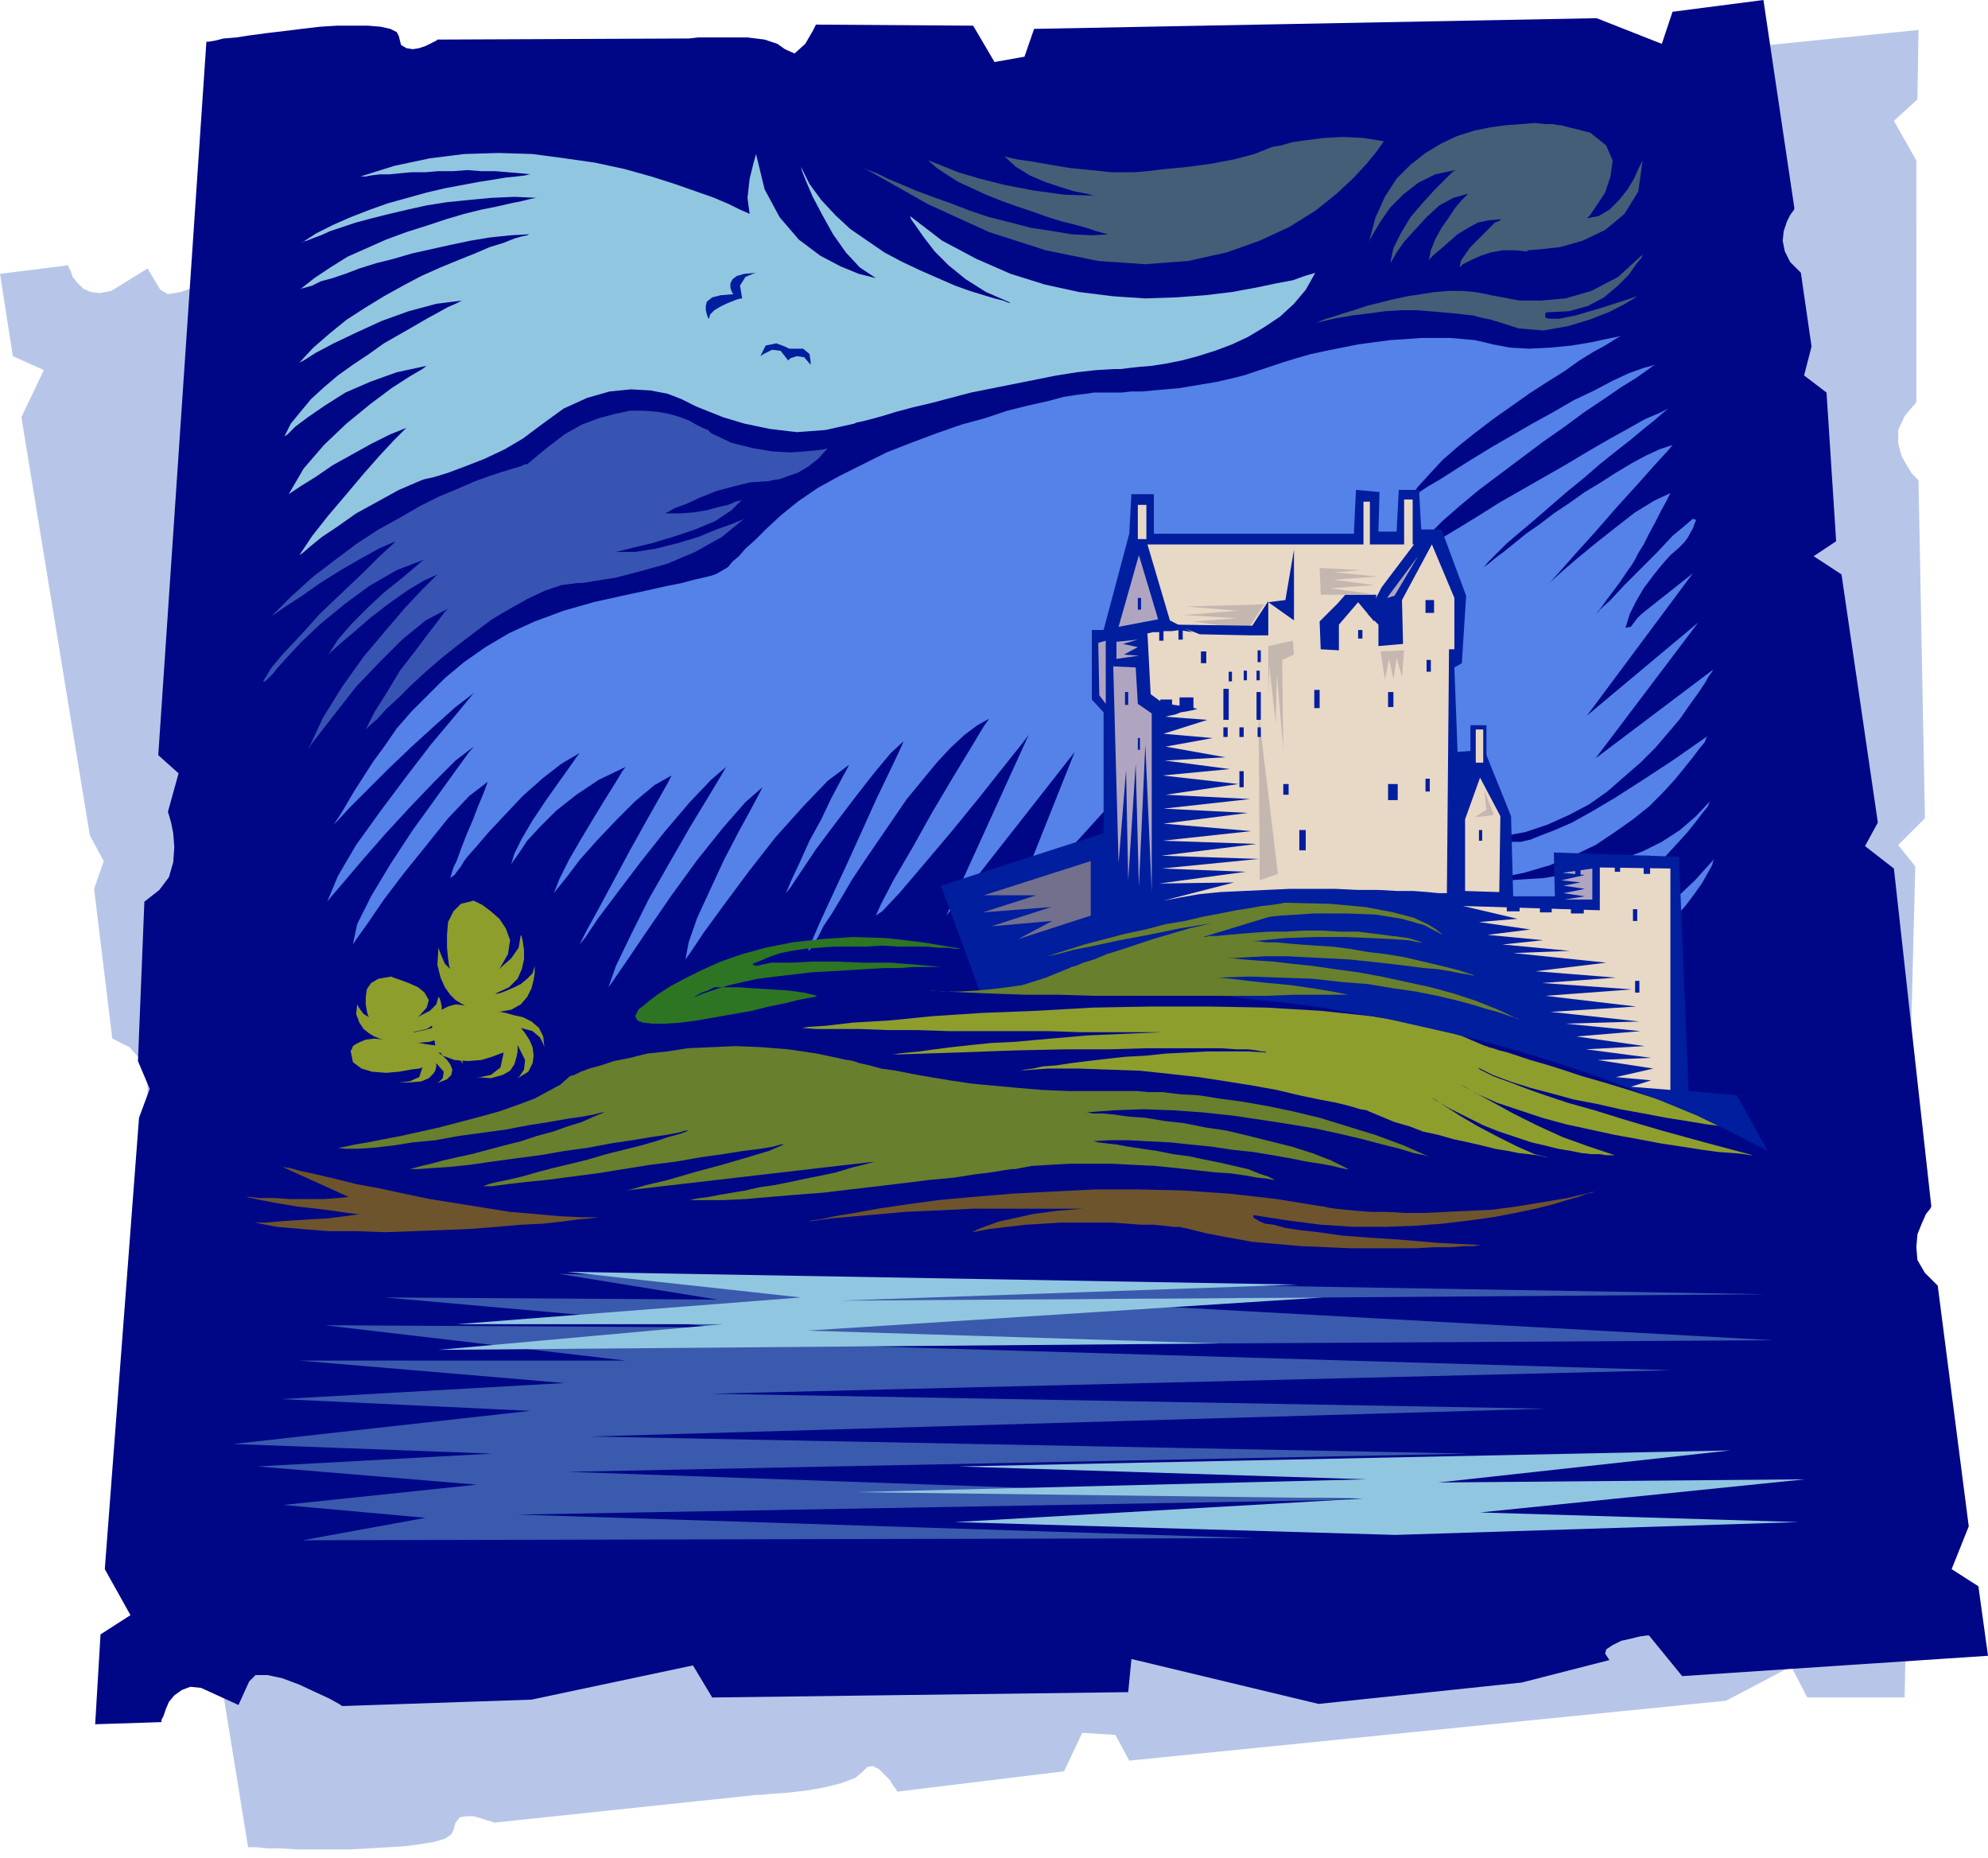 <svg xmlns="http://www.w3.org/2000/svg" width="1.859in" height="1.737in" fill-rule="evenodd" stroke-linecap="round" preserveAspectRatio="none" viewBox="0 0 1859 1737"><style>.pen1{stroke:none}.brush5{fill:#687f2d}.brush6{fill:#8e9e2d}.brush11{fill:#001e9e}.brush12{fill:#e8d8c6}.brush13{fill:#afa5c1}.brush14{fill:#c4b7af}</style><path d="m150 271-12-20-34 21-11 2-8-1-7-3-6-6-4-5-2-6-2-3v-2l-64 8 12 77 29 13-21 44 64 391 13 24-9 26 17 140 16 8 10 11 5 12 2 13v12l-1 10-2 7-1 3 14 32-18 19 102 629h8l10 1h12l15 1h51l18-1 17-1 16-1 15-2 12-2 10-3 6-4 2-4 2-7 4-5 6-1h7l7 2 6 2 4 1 2 1 246-26h4l10-1 15-1 17-2 17-3 16-4 13-5 7-6 4-4 5-1 6 3 5 5 5 5 3 5 3 4 1 2 156-19 17-36 31 2 13 24 558-56 61-32 15 29h91l4-197-1-1-4-4-4-6-4-8-2-10v-10l4-11 9-11 2-70-12-25 21-19-9-139-24-10 24-20 6-236-16-20 25-25-6-316-2-2-4-4-5-8-5-9-3-12v-12l6-13 11-13V150l-21-37 22-20 1-65-288 29-26 42h-17l-10-1-8-2-6-2-2-5 3-6-85-6-193 12-172 69-6-29-394 58-16 31-156-5-181 22-3 2-9 6-12 8-15 9-15 8-14 5-12 2-7-4z" class="pen1" style="fill:#b7c6e8"/><path d="m233 1572-10 22-35-16-10-1-8 3-7 5-5 6-3 7-2 6-2 4v2l-62 2 5-84 28-18-24-43 32-422 10-27-11-26 6-149 14-11 9-12 4-14 1-14-1-13-2-10-2-7-1-3 10-36-19-17 45-667h2l6-1 8-2 12-1 13-2 15-2 17-2 16-2 17-2 16-1h29l12 1 9 2 6 3 2 4 2 8 5 3 6 1 6-1 6-2 6-3 4-2 1-1 231-1h4l9-1h46l16 2 12 4 7 5 9 4 10-9 7-12 3-6 147 1 20 34 28-5 9-26 526-10 61 24 10-30 85-11 29 195-1 2-3 4-3 6-3 9-1 9 2 10 5 10 10 10 10 69-7 27 21 16 9 139-21 14 26 17 34 232-12 22 27 21 35 316-1 2-4 5-4 9-4 10-1 12 1 12 7 12 12 12 29 225-16 40 25 16 9 65-286 19-31-38h-2l-7 1-8 2-9 2-8 4-6 4-1 4 4 6-82 21-190 20-175-42-3 31-389 5-18-30-151 32-177 6-3-2-9-5-13-6-15-7-16-6-14-3h-11l-6 6z" class="pen1" style="fill:#000787"/><path d="m523 1191 1129 19-684 5 690 38-869 5 774 23-898 22 780 14-893 26 822 16-843 17 739 26-786 14 689 22-890 2 115-21-133-12 181-19-205-17 219-12-242-9 278-31-233-11 265-15-248-21h305l-281-33 372 2-316-28 311 2-148-24z" class="pen1" style="fill:#3a5bad"/><path d="M315 1073h2l6-1 9-2 12-2 15-3 16-3 18-4 18-4 19-5 19-5 18-5 17-6 16-6 13-7 11-6 8-7 1-1 4-1 6-3 8-3 11-3 12-4 15-3 16-4 19-2 19-3 22-1 23-1 24 1 25 2 27 4 28 6h1l5 1 6 2 9 2 11 3 14 2 15 3 17 3 18 3 20 3 21 2 22 2 24 2 24 1h64l11 1h13l16 2 18 1 19 3 22 3 23 4 24 5 25 6 26 8 26 8 27 10 27 12-2-1-6-2-10-2-13-4-16-4-19-5-21-5-23-5-24-4-26-4-27-4-28-3-28-2-28-1-27 1-27 2h2l5 1h9l11 1 14 2 15 1 18 3 18 2 20 4 20 3 21 5 20 5 20 5 19 6 18 7 16 8h-2l-5-1-8-2-11-2-13-2-15-3-17-3-18-3-19-2-20-3-20-2-19-2-20-1-19-1h-18l-16 1h2l4 1 8 1 9 1 11 2 13 2 14 2 15 3 15 2 14 3 15 3 13 3 13 3 10 4 9 3 6 3h-2l-5-1-9-1-11-2-14-2-15-1-18-2-18-2-20-2-20-1-20-1h-40l-18 1-17 1-16 3h-3l-7 1-12 2-16 2-19 3-22 2-24 3-25 3-26 3-25 3-26 2-24 2-23 2-21 1h-32 1l4-1 6-1 8-1 10-2 12-2 12-2 13-3 14-2 15-3 14-3 15-3 14-3 13-4 12-3 11-3-233 27 5-1 14-4 21-5 24-7 26-7 24-7 20-6 14-6h-3l-7 2-12 2-16 2-19 3-21 3-23 4-24 3-25 4-25 4-23 3-23 3-20 2-17 2-15 2h-10 2l5-2 8-2 10-2 13-3 14-4 15-4 17-4 16-4 17-5 16-4 16-4 14-4 12-4 11-3 8-3h-3l-7 2-11 2-14 2-18 3-20 3-21 4-22 3-23 4-23 3-22 3-21 3-19 2-16 1-13 1h-10 2l4-1 7-2 9-2 11-3 13-3 14-3 15-4 15-4 16-4 15-5 15-4 14-5 13-4 11-5 10-4h-2l-8 2-11 2-14 2-17 3-19 3-21 4-22 3-22 3-22 4-21 2-19 3-18 2-15 1h-11l-8-1z" class="pen1 brush5"/><path d="m750 961 6-1 16-1 26-3 34-2 40-4 46-3 51-2 53-3 54-1h55l53 1 51 3 47 5 43 7 36 9 28 12h1l2 1 4 1 6 2 8 2 9 3 12 4 14 4 16 5 18 6 21 6 23 7 25 8 29 9 31 10 34 11h-2l-6-1-10-1-13-2-16-2-18-3-19-3-21-4-22-4-22-5-21-4-22-6-19-5-19-6-16-6-14-7 1 1 1 1 2 1 4 2 6 3 8 3 11 4 13 5 17 6 21 7 25 7 29 9 34 10 40 11 45 12h-2l-6-1-10-1-14-1-15-2-19-3-20-3-21-4-22-4-23-5-23-5-22-6-21-7-21-7-18-8-16-9 4 2 10 6 15 8 20 11 22 11 24 11 25 9 24 8h-8l-6-1h-8l-9-1-10-2-12-2-12-3-13-3-15-5-15-5-15-6-16-8-16-8-17-10 4 2 9 6 14 9 17 10 19 10 18 9 16 7 12 3h-1l-4-1-5-1-8-1-9-1-10-2-12-2-12-3-13-3-14-3-14-4-14-3-13-5-14-4-12-5-12-5-2-1-6-1-10-3-12-3-16-3-19-4-21-5-22-4-25-4-26-4-27-3-28-3-29-1-28-1h-29l-28 2h2l4-1 8-1 9-2 13-1 13-2 16-2 17-2 18-2 19-1 19-2 20-1 19-1h38l18 1h-1l-1-1h-3l-5-1-8-1h-11l-14-1h-70l-35 1h-40l-47 1-55 2-62 2h2l5-1 9-1 11-1 14-2 16-2 18-2 20-2 21-1 22-2 23-2 23-2 24-1 23-1 23-1h22-99l-29-1h-93l-30-1h-28l-26-1h-41l-13-1z" class="pen1 brush6"/><path d="m756 1142 3-1 8-1 14-3 18-3 22-4 27-4 29-4 33-3 36-3 38-2 40-2h41l42 1 43 3 44 5 43 7h1l4 1 7 1 9 1 11 1 13 1h15l17 1h18l20-1 21-1 22-1 23-3 24-4 24-4 25-6-2 1-5 1-8 3-11 3-13 4-16 4-19 4-21 4-22 3-25 3-26 2-28 1h-29l-31-2-31-4-32-5v2l1 1 2 1 3 2 5 2 8 1 11 3 13 2 18 2 21 3 25 2 31 2 35 3 41 2h-2l-6 1h-9l-12 1h-15l-18 1h-61l-23-1-23-1-23-2-23-2-22-4-21-4-20-5h-1l-4-1h-6l-8-1-10-1h-12l-13-1-14-1h-48l-16 1-17 1-17 2-17 2-16 3 2-1 4-2 8-3 11-4 14-3 18-4 22-3 25-2H910l-20 1-22 1-22 1-22 2-23 2-23 2-22 3zm-494-52 2 1 7 1 11 3 14 3 17 4 20 5 22 4 23 5 24 5 25 4 25 4 25 4 24 2 22 2 21 1h18-2l-8 1-11 1-15 2-18 2-21 1-23 2-25 2-26 1-26 1-27 1-27-1h-26l-25-2-23-2-21-4h11l11-1 14-1 16-1 17-1 16-2 14-2h-3l-9-1-13-2-16-2-18-2-18-3-16-3-14-3h3l9 1h14l15 1h32l14-1 9-1-64-29z" class="pen1" style="fill:#6d542d"/><path d="m421 906-1-3-1-7-1-10v-12l1-12 5-10 7-7 12-3 2 1 6 3 8 6 8 7 6 9 4 11-2 13-8 14 3-3 8-7 7-10 2-12 1 2 1 5 1 7v9l-2 9-4 9-8 8-13 6h2l4-1 5-2 7-3 6-3 6-5 5-5 2-7v7l-1 6-2 8-4 8-6 7-9 5-12 2h2l5 1 7 2 9 2 8 4 7 6 4 8 1 10-1-3-3-6-7-6-11-3 1 1 3 4 4 6 3 7 1 8-1 7-4 8-10 6 2-2 4-6 1-9-7-14v6l-1 5-2 7-4 6-7 4-11 3-14-1h4l10-2 9-7 3-14-3 1-8 3-10 3-13 1-12-1-11-4-7-10-3-17v-1l1-3 1-4 3-4 4-4 6-3 7-2 10 1h-1l-4-2-5-3-5-5-5-7-4-9-3-12 1-16 1 3 2 5 3 7 5 5z" class="pen1 brush6"/><path d="m1315 733 12 182 41 4h37l33-3 29-5 26-8 22-10 20-11 16-11 14-12 11-12 9-12 7-10 5-9 4-7 1-4 1-2-18 20-18 17-20 13-19 11-20 8-20 6-19 4-19 2-17 2h-16l-14-1-13-2-10-1-8-2-4-1h-2l29-1 27-5 25-6 23-8 22-10 19-11 17-12 15-13 14-12 11-12 10-11 8-10 6-8 5-6 2-5 1-1-14 15-15 13-17 11-18 9-19 7-19 6-19 5-18 4-18 3-17 1-15 1-13 1h-26l28-3 25-5 24-7 22-9 21-10 18-12 17-12 15-12 13-13 11-12 9-11 8-10 6-8 5-6 2-5 1-1-33 23-29 19-25 16-22 13-18 10-16 7-13 5-10 4-9 2h-11l-3-1-2-1-1-2-1-1 22-4 21-7 20-9 19-10 17-12 16-14 15-13 14-14 12-14 11-13 9-13 8-11 6-9 4-7 3-4 1-2-110 83 96-127-104 87 99-133-48 38-4 4-6 8-5 1 4-13 6-12 7-12 9-12 8-10 8-9 7-6 4-4 2-2 3-4 5-9 3-8-3-1-7 6-12 10-14 15-16 16-15 15-13 14-10 9-3 4 1-2 4-5 5-7 6-8 6-8 6-9 5-7 3-5 3-6 5-8 5-10 6-11 5-10 5-9 3-6 1-2-15 7-18 11-18 14-19 15-17 14-14 12-10 9-3 3 10-11 15-17 19-21 20-23 20-22 16-18 12-13 4-5-12 4-13 6-13 7-15 9-14 9-15 9-14 10-15 10-13 10-13 9-11 9-10 8-8 6-6 5-4 3-1 1 5-6 7-7 10-10 13-11 13-11 15-13 15-13 16-13 15-13 15-12 14-11 12-10 10-8 8-7 5-4 2-1-10 5-14 6-16 9-18 10-19 11-20 12-21 12-21 12-21 12-19 12-18 11-15 9-13 9-10 6-7 4-2 1 7-10 11-12 13-13 16-14 18-15 20-15 20-15 20-15 20-14 19-14 18-12 16-11 13-8 10-7 7-5 2-1-11 3-14 5-15 7-17 9-19 9-19 11-20 11-19 11-19 11-18 11-16 10-14 9-12 7-9 6-6 4-2 1 8-11 11-12 12-13 15-13 15-12 17-13 17-12 17-12 17-11 16-10 14-10 13-8 11-6 8-5 5-3 2-1-4 1-10 2-14 3-18 3-20 2-20 1-18-1-16-3-8-2-9-2-11-1-12-1h-27l-14 1-15 1-15 2-15 2-15 3-15 3-14 3-14 4-13 4-12 4-12 4-12 4-12 3-13 3-12 2-12 2-12 2-12 1-11 1-11 1h-10l-9 1h-26l-6 1-9 1-13 2-15 4-18 4-20 5-21 7-22 6-23 8-24 9-23 9-22 11-22 11-20 11-19 13-16 13-14 13-10 10-9 8-6 7-6 5-4 5-5 3-5 3-5 2-8 2-9 2-11 3-15 3-18 4-23 5-27 6-28 8-27 10-24 11-22 13-20 14-18 15-16 16-15 15-14 16-11 16-11 15-9 14-9 14-7 12-6 10-6 9 4-4 11-12 16-16 20-20 22-21 22-20 19-17 17-13-5 6-14 17-21 25-23 30-24 32-23 32-17 29-10 24 4-5 12-14 17-20 21-24 23-25 23-24 20-20 17-13-5 6-13 18-18 25-21 29-21 32-18 30-13 26-4 19 4-6 10-14 15-22 19-25 21-26 20-25 20-21 17-13-1 3-3 8-5 12-5 13-6 14-5 13-4 11-3 6-3 10 4-3 6-8 3-5 3-4 8-9 12-14 15-16 17-18 18-16 18-14 17-10-3 4-7 10-10 14-12 17-12 18-10 17-7 14-3 10 2-3 5-7 8-12 12-13 15-15 19-15 21-14 25-12-3 4-6 10-10 16-11 18-12 20-11 19-9 18-5 13 3-4 9-11 12-16 16-18 18-19 18-18 18-15 16-9-3 6-9 16-13 23-15 27-15 28-14 26-11 20-6 12 5-6 12-18 18-24 22-29 23-29 23-27 20-21 14-12-4 7-12 20-17 28-19 33-20 35-17 34-14 29-7 20 5-7 13-19 19-28 22-32 24-33 24-30 21-24 16-14-3 6-8 15-12 22-13 25-13 28-12 26-8 23-3 16 5-7 12-18 19-26 23-31 25-32 26-29 23-24 20-15-2 4-6 11-9 17-9 19-11 20-9 20-8 17-5 12 4-5 10-15 14-21 18-24 19-25 18-23 15-18 12-11-3 7-9 19-13 27-14 31-15 33-14 30-11 24-6 14-4 10v1l3-3 1-2 1-2 4-6 5-10 8-12 9-15 10-17 12-18 13-19 13-19 13-19 14-17 14-17 13-14 13-12 12-9 11-6-5 7-12 20-17 28-19 32-19 34-17 29-12 23-5 11 6-4 16-17 23-27 27-32 26-32 23-29 16-20 6-8-77 169 120-153-61 153 108-119 263-4z" class="pen1" style="fill:#5482e8"/><path d="m530 1189 684 12-429 15 452-3-482 31 385 12-730 6 266-24H427l322-25-219-24zm775 246 377-12-298-9 304-31-343 3 273-30-722 15 382 12-479 12 476 6-382 22 412 12zm-75-1180-3 1-7 2-11 4-16 3-19 4-22 4-25 3-27 2-29 1-30-2-32-4-32-7-32-10-32-14-32-17-30-23 1 3 5 7 7 10 10 13 13 13 16 13 19 12 23 10h-2l-5-2-8-2-10-3-13-4-14-5-16-7-16-7-17-8-17-9-16-11-16-11-14-13-13-14-11-15-8-16 1 4 4 10 6 14 9 17 10 18 12 17 13 14 15 10-4-1-12-3-17-7-19-10-20-15-18-21-14-26-8-33-2 7-4 16-2 18 2 15-2-1-7-3-10-5-14-6-17-6-20-7-22-7-25-7-28-6-28-4-30-4-32-1-32 1-32 4-33 7-32 10h5l5-1 8-1h9l10-1 11-1h13l12-1h14l13-1 13 1h13l12 1 12 1 10 1h-2l-4 1-8 1-10 1-12 2-13 2-16 3-16 3-17 4-18 5-18 5-17 6-18 7-16 7-16 8-14 9 1-1 4-1 5-2 8-3 9-4 12-4 12-4 15-4 16-4 17-4 18-4 19-3 20-2 21-2 22-1 22 1h-2l-5 1-8 2-10 2-13 3-15 3-16 4-17 5-18 6-19 6-19 7-18 8-18 8-16 10-15 10-14 11 1-1 4-1 7-2 8-4 11-3 12-4 13-5 16-5 16-4 17-5 18-4 18-4 19-4 18-3 19-2 18-1-2 1-5 1-7 2-10 4-13 4-14 6-15 6-17 7-18 8-17 9-18 10-18 11-17 11-16 13-15 13-13 14 4-2 11-7 17-9 21-10 24-11 25-9 26-7 24-3-2 1-4 2-7 3-9 5-11 6-12 7-14 8-14 8-14 10-15 10-14 10-13 11-12 11-10 12-9 11-6 12 3-2 7-7 12-9 16-11 19-12 23-10 25-9 28-6-4 3-12 7-17 11-20 15-22 18-21 20-19 22-14 24 3-2 9-6 13-8 16-11 18-10 18-10 18-9 15-6-3 3-9 9-13 14-15 17-16 19-17 20-15 19-12 18 3-2 7-6 11-9 15-10 17-12 20-11 20-11 21-9 3-1 9-2 13-4 16-6 18-7 19-9 17-10 16-12 22-16 22-10 21-6 20-2 18 1 16 3 13 5 10 5 4 2 10 4 15 6 20 6 24 5 25 3 27-2 27-6 2-1 5-1 8-2 11-3 13-4 15-4 17-4 19-5 19-5 20-4 20-4 20-4 20-4 19-3 18-2 17-1h6l8-1 9-1 12-1 13-2 15-3 15-4 16-5 16-6 15-7 15-9 15-10 13-12 11-13 9-16z" class="pen1" style="fill:#91c6e0"/><path d="m1294 132-2 3-5 7-9 11-12 13-16 15-20 16-24 15-28 13-31 11-36 8-40 3-44-3-49-10-53-17-57-26-62-35 2 1 4 2 8 3 10 5 12 5 14 6 16 6 17 6 18 7 18 6 20 5 19 5 20 3 18 3 19 1 17-1h-2l-4-1-7-2-9-3-11-3-12-3-13-4-14-5-15-5-14-5-15-6-13-6-13-6-11-7-9-6-8-7 3 1 10 4 15 6 20 6 24 6 26 5 29 4 31 1h-3l-7-2-11-2-13-4-15-5-14-6-13-8-11-10 3 1 9 2 14 2 17 3 18 3 20 2 19 2h22l12-1 17-2 21-2 22-3 21-4 19-5 15-6 3-1 7-1 10-3 14-2 16-2 18-1 19 1 19 3zm165-15h-2l-5-1h-7l-10-1-12 1-14 1-15 2-15 3-16 5-15 7-15 9-14 11-13 13-11 17-9 20-6 23 1-3 4-7 6-10 9-13 12-12 14-11 16-8 19-4-3 2-7 7-9 9-11 12-12 14-9 15-7 14-3 14 2-3 4-7 7-10 10-11 11-12 12-11 13-7 14-4-2 2-4 4-6 7-6 9-7 10-6 11-4 10-2 10 1-2 4-4 6-5 8-7 8-7 10-6 9-5 10-2 11-1h1l-3 2-3 1-1 1-4 4-5 5-6 6-7 7-5 7-4 6-1 6 1-1 2-2 4-2 6-3 7-3 9-3 11-2h12l10 1h7-4l-3-1h-4 5l13-1 18-2 21-6 21-10 18-15 13-21 4-29-1 2-3 6-4 9-6 10-8 10-9 9-10 6-11 2 3-3 6-9 8-12 5-15 2-15-6-14-15-12-28-7zm-229 185h1l4-2 5-2 7-2 9-3 10-3 12-4 12-3 12-3 14-3 13-2 13-2 13-1h13l11 1 11 2 4 1 11 2 16 3h20l23-2 24-7 25-13 23-21-1 3-5 6-7 10-10 10-13 11-15 8-18 5-21 1-1 1v4l4 1h9l15-3 24-7 34-11-3 2-10 6-14 7-18 7-20 6-23 4-23-2-22-7h-1l-2-1-5-1-5-1-7-2-9-1-9-1-11-1-12-1-13-1h-14l-15 1-15 2-16 2-17 3-17 4z" class="pen1" style="fill:#445e77"/><path d="m663 298-1-1-1-3-1-4v-4l1-4 5-4 8-2 12-1-1-1-1-2-1-3v-4l2-4 4-3 7-2 11-1-3 1-7 3-5 8 2 12h-1l-4 1-5 2-5 2-6 3-5 3-4 4-1 4zm48 35 3-2 8-4 8 1 7 9 2-2 6-2 7 1 6 7v-3l-1-7-6-5h-13l-4-2-8-3-10 2-5 10zm679 386v-41h-15v41h15z" class="pen1 brush11"/><path d="m1653 1076-29-52-45-4-9-219-117-4 1 41h-39l-2-75-25-62-25 2-3-79 7-4 4-63-23-62h-19l-2-37h-19l-2 39h-17l1-37-22-2-2 41h-187v-37h-21l-2 37-24 90h-11v65l11 12v113l-152 49 37 101h4l6-1h7l9-1 12-1h27l17-1h37l21 1 22 1 23 1 25 2 26 2 26 3 28 3 29 4 29 5 30 5 31 7 31 7 32 8 32 9 33 10 33 11 33 12 33 13 34 14 33 16 33 17z" class="pen1 brush11"/><path d="m1339 509 21 50v48h-5l-2 228h-8l-10-1-13-1h-15l-18-1h-19l-21-1h-43l-22 1-22 1-21 1-20 2-17 3-16 3 66-17-70 1 81-11-79-3 91-9-91-3 89-11-88-3 83-9-82-7 79-10-79-4 81-9-79-4 68-10-71-8 63-6-61-8 57-3-56-10 44-8-46-4 41-13-40-3h1l4-1 5-1 5-2 6-1 5-1 4-1h2-1l-3-1-6-1-6-1-7-1-5-1-4-1h-2l-11-8-3-57h1l4-1h5l6-1h7l7-1 6 1 6 1-21-11-21-71h266z" class="pen1 brush12"/><path d="m1065 519 18 60-37 7 19-67z" class="pen1 brush13"/><path d="M1072 504v-32h-8v32h8zm209 24v-59h-6v59h6zm40-8v-53h-8v53h8z" class="pen1 brush12"/><path d="m1041 623 21 1 2 34 13 9v167l-6-138-6 133-3-115-7 109-2-103-7 87-5-184zm-14-22 1 49 6 8v-59l-7 2zm17-1v16l21-3-14-1 13-7-14-3 14-4-20 2z" class="pen1 brush13"/><path d="M1088 599v-13h-4v13h4zm18-1v-10h-4v10h4z" class="pen1 brush11"/><path d="m1177 668 1 155 17-6-18-149z" class="pen1 brush14"/><path d="m1311 561 1 41-23 2v-20l-10-10 13-25 31-41 17-1-29 54z" class="pen1 brush11"/><path d="m1326 520-22 37-7 2 29-39z" class="pen1 brush13"/><path d="M1341 573v-12h-8v12h8zm-225 89v-10h-13v10h13zm-20-3v-5h-11v5h11z" class="pen1 brush11"/><path d="m1112 590 55-2 15-23-73 2 49 4-51 4 50 3-41 3 34 5-38 4z" class="pen1 brush14"/><path d="M1067 570v-11h-3v11h3zm32 14 23 9 48 1h16v-32l-15 23-72-1zm87-21 24 17v-66l-8 47-16 2zm48 18 1 26 17 1v-24l18-21 15 18 2-25h-29l-7 8-17 17z" class="pen1 brush11"/><path d="M1274 597v-8h-4v8h4z" class="pen1 brush11"/><path d="m1234 531 1 25h52l-43-6 41-3-38-5 41-3-40-4 25-2-39-2z" class="pen1 brush14"/><path d="M1149 673v-29h-5v29h5zm30 0v-26h-4v26h4zm-31 16v-9h-4v9h4zm15 0v-9h-4v9h4zm16 0v-9h-3v9h3zm-1-53v-9h-3v9h3zm-12 0v-9h-3v9h3zm-14 1v-9h-3v9h3zm-97 22v-12h-3v12h3zm11 42v-11h-2v11h2zm93 35v-15h4v15h-4zm62 59v-19h-6v19h6zm-21-52v-10h5v10h-5zm34-81v-17h-5v17h5zm104-34v-11h-4v11h4zm-1 112v-12h-4v12h4zm-34-79v-14h-5v14h5zm4 87v-15h-9v15h9z" class="pen1 brush11"/><path d="m1209 599 1 13-11 5 1 84-6-71-1 46-6-53-1 27v-46l23-5zm82 10 4 26 4-19 4 19 3-20 5 18 2-25-22 1z" class="pen1 brush14"/><path d="m1384 727-14 39v67l32 1 1-71-19-36zm3-14v-31h-7v31h7z" class="pen1 brush12"/><path d="m1388 739 9 23-18 2 11-7-2-18z" class="pen1 brush14"/><path d="M1386 786v-10h-3v10h3zm-258-166v-11h-5v11h5zm51-1v-11h-3v11h3z" class="pen1 brush11"/><path d="M1489 812v29h-26l19-3-20-3 20-4-20-3 16-3-18-2 22-5-21-2 28-4z" class="pen1 brush13"/><path d="m1368 847 128 4v-40l66 1v207l-37-3 19-6-33-3 35-8-52-8 50-2-61-8 55-3-64-9 60-5-70-7 69-2-83-9 80-5-85-10 81-6-84-6 69-5-75-6 66-8-87-9 53-2-63-6 38-4-52-5 40-5-48-7 36-3-51-12z" class="pen1 brush12"/><path d="M1537 817v-17h6v17h-6zm-27-2v-11h5v11h-5zm-37 4v-9h5v9h-5zm58 42v-11h-4v11h4zm2 67v-11h-4v11h4zm-93-75v-6h11v6h-11zm-31-1v-6h12v6h-12zm60 2v-7h12v7h-12z" class="pen1 brush11"/><path d="m976 895 3-1 10-2 15-4 20-4 23-5 27-5 29-6 31-5 32-4 32-3 31-2h30l27 1 25 4 21 6 17 9-1-1-5-4-8-5-13-6-19-5-26-5-33-3-42-1h-1l-5 1-7 1-9 1-11 2-13 2-15 3-16 3-17 4-18 3-19 5-19 4-19 5-19 5-19 6-19 6z" class="pen1 brush5"/><path d="m1000 905 2-1 4-1 7-3 10-3 12-5 13-4 15-5 15-5 17-5 17-5 17-4 17-5 17-3 16-3 15-1 13-1-82 25h2l4-1h7l10-1 11-1 13-1 15-1h15l17-1h17l17 1h17l16 2 16 2 15 2 13 4h-3l-10-2-15-1-20-1-24-1h-27l-29 1-31 3h6l7 1h9l11 1 12 1 14 1 16 1 16 2 17 3 17 2 18 3 17 4 17 4 16 4 15 5h-2l-4-1-7-1-10-2-12-2-13-1-15-2-17-2-18-2-19-2-19-1-20-1-19-1h-20l-19 1-19 1h8l9 1 13 1 15 1 17 2 19 2 21 3 22 3 22 4 23 5 23 5 22 6 21 7 20 8 19 9-1-1-4-1-6-2-9-3-11-3-13-4-15-4-17-4-20-4-21-3-24-4-25-2-27-3-29-1-30-1-32 1h4l11 1 16 2 19 2 21 2 21 3 18 3 15 3h-51l-26 1h-160l-33-1h-31l-29-1-25-1-21-1-16-1h3l10 1h14l18-1 20-2 22-3 22-7 22-9z" class="pen1 brush5"/><path d="m345 951-1-2-1-4-1-6v-7l1-7 4-6 7-4 12-2 2 1 6 2 8 3 9 4 6 5 4 7-2 7-8 9 3-2 8-4 6-6 2-7 1 1 1 3 1 5v5l-1 5-5 6-8 5-13 3h2l4-1 5-1 7-2 7-2 6-2 5-4 2-4v4l-1 4-2 5-4 5-6 4-9 3-12 1h2l5 1 7 1 9 1 8 3 7 3 4 5 1 6-1-2-3-3-7-4-12-2 1 1 3 2 4 4 3 4 2 5-1 5-4 4-10 4 2-1 4-4 1-6-7-8v3l-1 4-2 3-4 4-7 3-11 1h-14 4l10-1 9-4 3-9-3 1-8 1-11 2-12 1-13-1-10-3-8-6-2-10v-1l1-1 1-3 3-2 4-2 5-2 8-1 10 1h-1l-4-1-5-2-5-3-5-4-4-6-3-8 1-9 1 2 2 3 3 4 5 3z" class="pen1 brush6"/><path d="m597 944 1-1 4-3 6-5 8-6 11-7 13-7 16-8 18-8 20-7 22-6 25-5 27-3 30-2 31 1 34 4 36 6h-6l-7-1h-9l-11-1h-26l-15-1-15 1h-30l-14 1-13 1-13 2-10 2-9 3-12 5-5 2v1l3 1 5-1 5-1 4-1h19l19-1h23l25 1h26l25 2 22 2h-26l-12 1h-15l-16 1-17 1-17 1-18 1-17 2-17 2-16 2-14 3-13 3-10 3-15 5-7 3h-1l2-1 5-3 6-2 4-2 2-1h23l14 1 16 1 16 1 15 2 12 3-2 1-6 1-10 2-12 3-15 3-16 4-17 3-17 3-17 3-15 2-15 1h-12l-9-1-5-2-2-4 3-6z" class="pen1" style="fill:#2d7523"/><path d="m1020 805-100 32h49l-50 16 64-5-56 18 57-5-32 17 68-22v-51z" class="pen1" style="fill:#72708c"/><path d="m774 419-3 1-7 1-11 1-14 1-17-1-18-3-20-5-19-9-1-1-2-2-5-2-6-3-7-4-8-3-10-3-11-2-13-1h-13l-14 3-15 4-16 6-16 9-17 13-18 15h-2l-4 2-7 2-10 3-12 4-14 5-16 7-17 7-18 9-19 11-20 11-20 13-20 15-21 16-20 18-19 19 3-2 10-7 14-9 17-12 19-12 19-11 18-10 16-7-4 4-11 10-16 16-19 18-21 20-18 20-16 17-11 13-8 13h2l5-5 3-3 3-4 9-10 14-15 18-17 22-18 23-17 26-15 26-10-3 2-8 7-12 10-15 12-15 14-15 15-13 15-9 14 3-3 9-8 13-11 15-13 17-13 17-12 15-9 13-6-4 4-10 10-16 17-18 21-21 25-20 28-18 29-14 30 3-5 10-13 14-18 18-23 21-22 22-22 22-18 21-11-3 3-6 8-10 13-12 16-14 18-12 20-12 19-9 18 1-2 4-4 7-6 8-9 11-10 12-12 13-12 15-13 15-12 17-13 16-12 17-10 16-9 17-8 15-5 15-2h5l12-2 19-3 23-6 25-7 26-11 25-14 22-18-3 2-10 4-14 5-17 7-20 6-20 5-19 3h-18l4-1 12-3 17-4 20-6 21-7 19-8 15-10 10-10-2 1-4 1-7 3-9 2-11 3-12 2-13 1h-14l2-1 7-4 11-4 13-6 15-6 15-4 16-4 15-1h2l4-1 7-1 8-3 9-3 10-6 9-7 9-10z" class="pen1" style="fill:#3854b2"/></svg>
